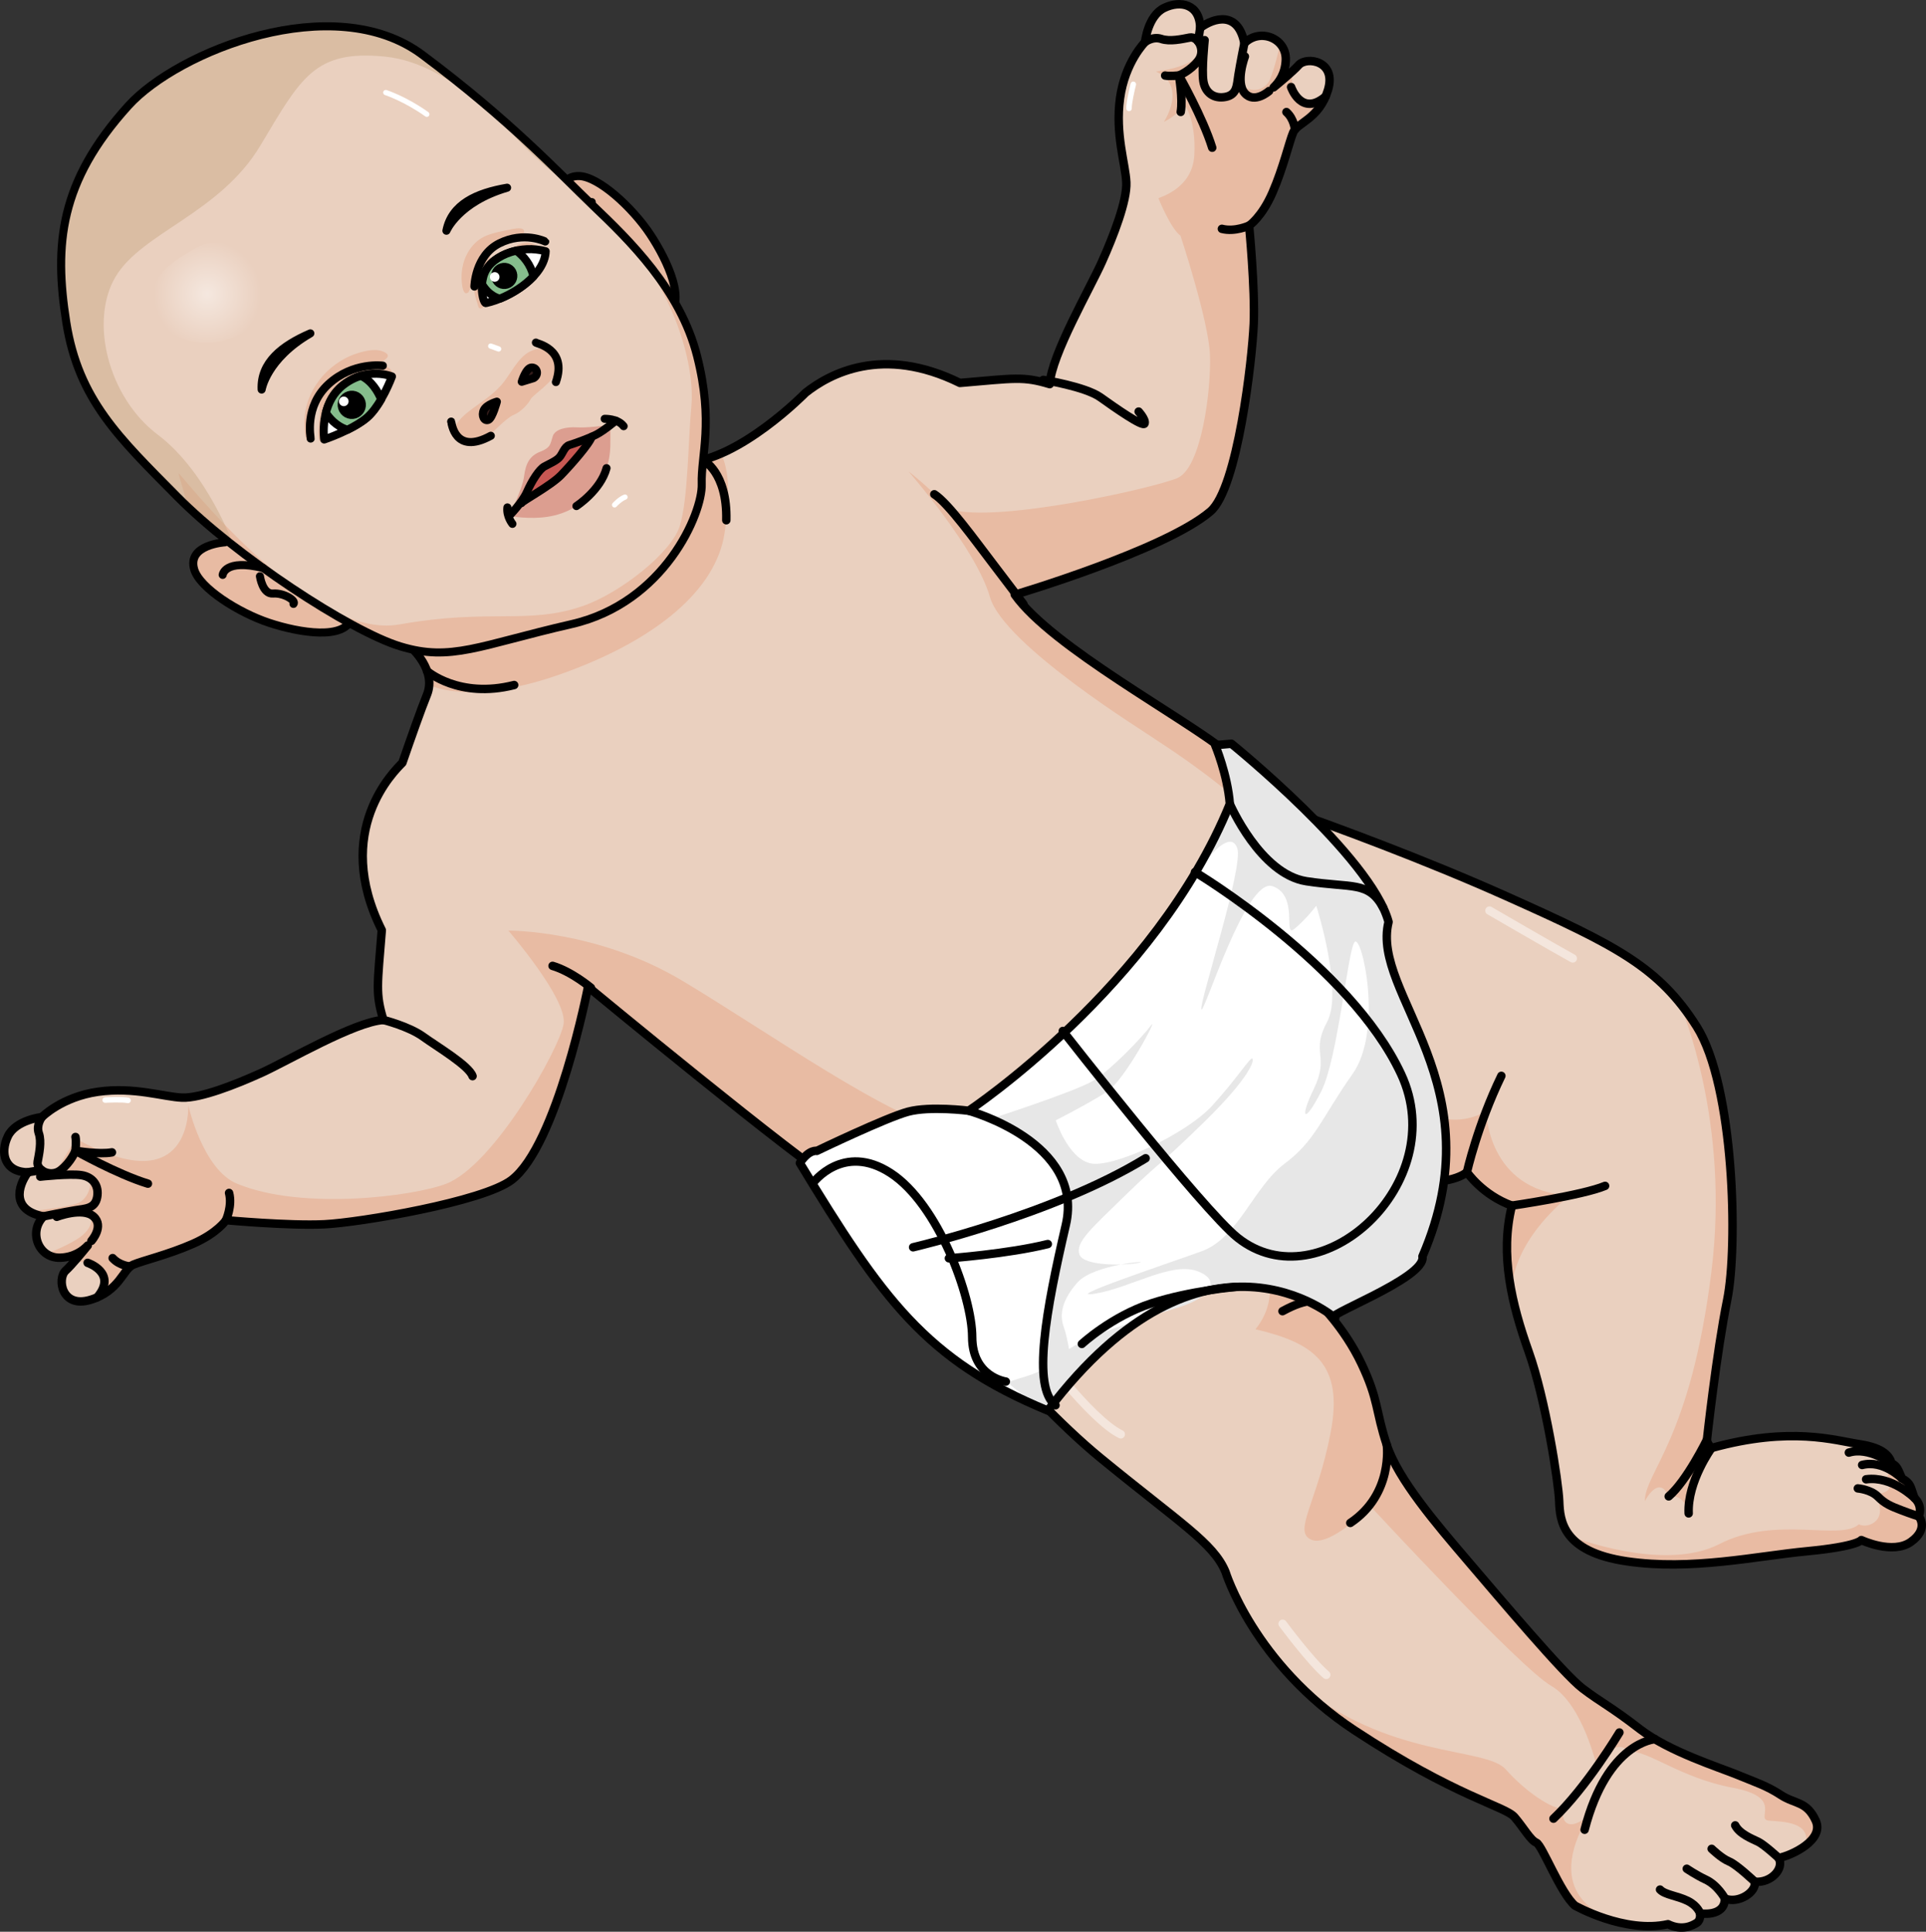<?xml version="1.0" encoding="utf-8"?>
<!-- Generator: Adobe Illustrator 22.0.0, SVG Export Plug-In . SVG Version: 6.00 Build 0)  -->
<svg version="1.1" id="Layer_1" xmlns="http://www.w3.org/2000/svg" xmlns:xlink="http://www.w3.org/1999/xlink" x="0px" y="0px"
	 width="228.018px" height="228.716px" viewBox="0 0 228.018 228.716" enable-background="new 0 0 228.018 228.716"
	 xml:space="preserve">
<rect x="0" y="0" width="228.018" height="228.716" fill="#333333" stroke="none"/>
<g>
	<g>
		<path fill="#EAD0BF" d="M227.161,179.533c0,0,0.559-1.157-0.508-2.179c-0.516-1.398-0.386-1.701-1.487-2.311
			c-0.398-0.917-0.565-1.548-1.222-1.762c-0.196-0.804-0.896-1.85-3.786-2.286c-2.889-0.436-8.13-2.154-17.523,0.447
			c-0.585-0.567-0.55-0.981-0.55-0.981s1.118-10.25,2.4-16.572c1.28-6.32,0.844-25.306-3.613-32.342
			c-4.459-7.03-9.429-9.563-22.442-15.391c-9.954-4.459-20.613-8.344-25.075-9.924c-2.312-1.66-4.401-4.143-7.816-6.939
			c-5.262-4.309-21.012-12.674-25.406-18.895l0.022,0.012c0,0,17.787-5.273,23.148-9.863c3.22-2.757,4.944-17.992,5.123-22.198
			c0.178-4.207-0.546-11.632-0.546-11.632s1.504-0.998,2.777-3.928c1.274-2.934,1.961-5.964,2.447-7.119
			c0.484-1.154,3.088-1.584,4.12-5.036c1.029-3.454-2.534-3.969-3.466-2.94c-0.669,0.738-2.169,1.991-2.972,2.647
			c0.568-0.54,1.389-1.597,1.437-3.269c0.072-2.56-3.065-3.794-4.902-1.954c-0.736-3.817-3.56-3.062-5.23-1.82
			c-0.048-2.818-2.333-3.299-4.27-2.357c-1.941,0.939-2.261,4.041-2.261,4.041s-2.372,2.366-2.96,6.651
			c-0.588,4.286,0.653,7.793,0.746,9.966c0.093,2.176-1.5,6.301-2.884,9.395c-1.38,3.098-5.997,11.057-6.184,14.487
			c-3.154-0.949-4.095-0.696-10.633-0.143c-9.194-4.532-15.477-1.053-18.278,1.166c0,0-7.822,7.996-14.157,8.257
			c0,0-27.3,14.199-32.564,21.881c0,0,3.093,2.695,1.9,5.626c-0.704,1.734-1.826,4.918-2.905,8.039
			c-0.93,0.964-8.335,8.019-2.439,19.826c-0.52,6.544-0.766,7.485,0.195,10.632c-3.428,0.205-11.364,4.864-14.452,6.262
			c-3.088,1.398-7.206,3.012-9.379,2.931c-2.173-0.081-5.688-1.304-9.97-0.695c-4.282,0.61-6.635,2.995-6.635,2.995
			s-3.102,0.336-4.031,2.283c-0.929,1.944-0.439,4.226,2.378,4.259c-1.231,1.676-1.972,4.505,1.848,5.219
			c-1.832,1.849-0.581,4.98,1.98,4.892c1.664-0.056,2.716-0.876,3.255-1.447c-0.654,0.808-1.892,2.307-2.623,2.98
			c-1.024,0.938-0.492,4.5,2.955,3.449c3.448-1.049,3.864-3.657,5.015-4.143c1.152-0.494,4.179-1.197,7.105-2.485
			c2.927-1.287,3.914-2.799,3.914-2.799s7.431,0.685,11.636,0.486c4.206-0.201,18.796-2.672,22.171-5.239
			c5.412-4.117,9.054-22.875,9.054-22.875s25.181,20.801,29.619,23.311c4.438,2.51,10.084,9.847,10.084,9.847
			s11.483,14.847,20.948,22.606c9.463,7.756,13.39,10.079,14.816,13.498c0,0,3.332,10.898,15.285,18.769
			c11.952,7.872,17.829,8.979,18.936,10.276c1.106,1.295,1.878,2.726,2.581,3.022c0.703,0.3,2.835,5.95,4.573,7.456
			c0,0,5.889,3.34,11.017,2.199c1.653,0.818,2.894,0.174,3.405-0.157c0.515-0.332,0.388-1.119,0.388-1.119s2.926,0.474,2.941-1.764
			c1.585,0.651,3.781-0.767,3.533-1.99c1.941,0.191,3.537-1.58,2.83-2.809c1.509-0.284,5.461-2.12,4.384-4.436
			c-1.075-2.319-2.424-1.91-4.111-3.014c-1.688-1.105-2.973-1.494-5.109-2.377c-2.134-0.884-8.141-2.761-11.593-5.435
			c-3.453-2.677-4.587-3.135-6.801-4.825c-2.218-1.687-9.715-10.578-13.54-15.056c-3.824-4.477-8.27-9.684-9.619-13.759
			c-1.35-4.075-0.941-5.293-3.002-9.633c-2.059-4.341-5.166-7.302-5.166-7.302s0.244-3.111-1.338-7.57
			c-1.58-4.457-3.261-5.733-3.261-5.733l3.392-3.861c0,0,5.649,1.85,11.323,2.715c5.675,0.865,7.538-0.917,7.538-0.917
			s1.827,2.702,5.329,3.968c-1.449,5.787-0.029,11.64,1.978,17.28c2.011,5.64,3.534,15.473,3.619,17.723
			c0.082,2.252,0.363,5.981,8.003,7.106c7.637,1.122,15.344-0.624,21.343-1.193c5.996-0.572,6.422-1.321,6.422-1.321
			s3.725,1.756,5.883,0.202C228.405,180.991,227.161,179.533,227.161,179.533z"/>
		<path fill="#E8BBA3" d="M112.341,133.767c-6.508-0.991-21.437-11.594-31.545-17.639c-10.108-6.045-20.612-5.946-20.612-5.946
			s7.036,8.126,6.54,11.067s-8.225,16.68-13.873,18.896c-3.716,1.458-16.983,3.234-24.796,0c-4.064-1.682-5.765-9.279-5.765-9.279
			s0.584,11.586-13.133,4.041c-1.327,1.182-1.792,3.54-3.442,3.923c1.48-0.289,4.396-0.121,4.805,0.605
			c0.408,0.723,0.008,2.354-1.177,2.963c-0.838,0.427-4.032,0.831-5.85,1.031c0.421,0.251,0.965,0.456,1.664,0.586
			c-0.036,0.037-0.066,0.08-0.1,0.116c1.945-0.462,4.461-1.003,4.985-0.825c0.879,0.301,1.211,1.586-0.146,2.832
			c-1.001,0.922-3.275,1.872-4.399,2.304c0.448,0.311,1.003,0.489,1.64,0.465c1.649-0.052,2.703-0.864,3.245-1.432
			c-0.425,0.524-1.087,1.329-1.7,2.013c0.957-0.162,2.068-0.078,2.958,0.768c0.978,0.932,0.871,2.085,0.518,3.02
			c2.157-1.22,2.616-3.119,3.581-3.529c1.152-0.494,4.179-1.197,7.105-2.486c2.927-1.287,3.914-2.798,3.914-2.798
			s2.245,0.208,4.963,0.36c0.122,0.007,0.244,0.013,0.368,0.02c0.029,0.001,0.058,0.003,0.087,0.005l0,0
			c2.115,0.112,4.449,0.186,6.219,0.102c4.206-0.201,18.796-2.672,22.171-5.239c5.412-4.117,9.054-22.875,9.054-22.875
			s25.181,20.801,29.619,23.312c3.265,1.847,7.177,6.299,9.02,8.526l18.178-7.095C126.434,141.576,118.849,134.758,112.341,133.767z
			"/>
		<path fill="#E8BBA3" d="M145.538,89.291c-5.262-4.309-21.012-12.675-25.406-18.896l0.022,0.012c0,0,17.787-5.273,23.148-9.863
			c3.22-2.757,4.944-17.992,5.123-22.198c0.165-3.892-0.441-10.523-0.534-11.498c-0.008-0.08-0.013-0.134-0.013-0.134
			s1.504-0.998,2.777-3.928c1.274-2.934,1.961-5.965,2.447-7.119c0.47-1.117,2.916-1.565,4.008-4.721
			c-1.006,1.078-2.268,1.24-3.462,0.679c-0.688-0.323-0.747-1.79-0.63-3.202c-0.723,0.665-1.637,1.428-2.213,1.898
			c0.565-0.544,1.369-1.604,1.416-3.251c0.022-0.761-0.245-1.4-0.67-1.879c-0.16,0.754-0.612,2.755-1.197,4.184
			c-0.733,1.797-3.26,1.642-3.782-0.202c-0.48,2.729-1.867,2.345-3.361,1.877c-1.499-0.469-0.731-4.71-1.08-5.606
			c0.081,1.864-2.651,2.655-5.279,3.027c3.769,1.701,0.945,5.955,0.945,5.955s1.795-0.85,2.059-1.824
			c0.379-0.896,1.781,1.795,1.539,5.791c-0.244,3.994-4.107,4.941-4.247,5.085c0,0,1.463,3.629,2.609,4.427h0
			c0,0,3.339,10.08,3.489,14.121c0.15,4.042-0.973,13.397-3.892,14.594s-21.309,5.346-26.858,3.683
			c-2.78-2.86-4.95-4.499-4.95-4.499s8.008,9.123,9.655,14.886c1.647,5.763,18.785,16.24,19.234,16.615s10.628,6.491,16.615,14.023
			c2.053,2.583,3.032,0.232,3.433-3.972c-1.232-0.449-2.291-0.828-3.13-1.125C151.043,94.571,148.953,92.087,145.538,89.291z"/>
		<path fill="#E9BBA3" d="M198.828,118.708c0.354,0.949,5.981,14.159,3.79,31.805c-2.486,20.037-7.879,23.751-7.889,27.231
			c0,0,1.64-3.276,2.828-0.575c1.962-0.334,2.362,2.016,2.362,2.016s-0.411-3.46,3.171-7.861c-0.153,0.039-0.299,0.072-0.454,0.116
			c-0.585-0.567-0.55-0.982-0.55-0.982s1.118-10.25,2.4-16.571c1.28-6.32,0.844-25.306-3.613-32.343
			C200.213,120.508,199.538,119.577,198.828,118.708z"/>
		<path fill="#E9BBA3" d="M222.772,173.572c1.438,0.64,0.571,0.697,0.656,1.837c0.736,0.883-0.09,1.406-1.457,1.503
			c1.8,3.129-0.886,4.149-1.898,3.56c-2.195,2.017-9.859-1.089-16.512,2.341c-6.592,3.399-17.476-0.865-17.674-0.945
			c1.066,1.293,3.028,2.443,6.71,2.985c7.637,1.122,15.344-0.624,21.343-1.193c5.996-0.572,6.422-1.321,6.422-1.321
			s3.725,1.756,5.883,0.202c2.159-1.552,0.915-3.009,0.915-3.009s0.559-1.157-0.508-2.18c-0.516-1.398-0.386-1.701-1.487-2.311
			c-0.398-0.918-0.565-1.548-1.222-1.762c-0.058-0.23-0.164-0.478-0.342-0.727C223.416,172.99,223.151,173.379,222.772,173.572z"/>
		<path fill="#E9BBA3" d="M188.105,214.911c-2.312,2.013-3.341,0.9-3.037-0.749c-1.327,0.03-4.393-1.954-6.809-4.672
			c-2.415-2.716-13.976-1.162-24.801-10.337c1.897,1.954,4.174,3.913,6.91,5.712c11.952,7.873,17.829,8.979,18.936,10.276
			c1.106,1.295,1.878,2.726,2.581,3.022c0.703,0.3,2.835,5.95,4.573,7.456c0,0,2.084,1.176,4.851,1.894
			C189.702,226.772,182.527,224.392,188.105,214.911z"/>
		<path fill="#E9BBA3" d="M205.736,210.153c-2.134-0.884-8.141-2.761-11.593-5.435c-3.453-2.677-4.587-3.135-6.801-4.825
			c-2.218-1.687-9.715-10.577-13.54-15.056c-3.824-4.477-8.27-9.684-9.619-13.758c-1.35-4.075-0.941-5.293-3.002-9.633
			c-2.059-4.341-5.166-7.302-5.166-7.302s0.244-3.111-1.338-7.57c-1.58-4.457-3.261-5.733-3.261-5.733l3.392-3.861
			c0,0,0.496,0.161,1.324,0.409l-5.896-10.283l-13.337,9.429c0,0,19.149,11.545,11.735,20.851
			c6.817,1.605,10.493,4.009,8.894,12.262c-1.595,8.254-4.487,11.669-2.307,12.643c2.184,0.974,7.044-3.934,7.044-3.934
			s17.699,19.149,21.395,21.258c3.695,2.115,5.389,9.563,5.389,9.563s2.098-3.674,3.733-1.821c2.373-0.13,6.148,3.16,12.36,4.312
			c6.207,1.155,2.556,3.761,4.295,3.895c1.647,0.131,5.054,0.134,4.313,2.947c1.031-0.781,1.741-1.814,1.204-2.966
			c-1.075-2.319-2.424-1.91-4.111-3.014C209.156,211.425,207.872,211.035,205.736,210.153z"/>
		<path fill="#E9BBA3" d="M175.945,131.547c0,0-3.981,2.743-8.554-0.768c-4.573-3.511-12.164-23.491-12.164-23.491l-6.034,4.42
			l-0.257,24.044l3.678,3.727l2.194-2.499c0,0,5.649,1.85,11.323,2.715c5.675,0.865,7.538-0.917,7.538-0.917
			s1.827,2.702,5.329,3.969c-0.858,3.418-0.698,6.859-0.02,10.264c-0.036-0.693-0.04-5.706,6.81-11.456
			C176.045,140.964,175.945,131.547,175.945,131.547z"/>
		<path fill="#E8BBA3" d="M81.208,54.757c0,0-27.3,14.199-32.564,21.881c0,0,2.3,2.01,2.161,4.444
			c1.699,0.84,6.803,1.925,16.031-1.427c11.01-3.993,17.964-9.905,18.946-16.547c0.532-3.593,0.721-6.824-0.363-9.321
			C84.103,54.325,82.682,54.698,81.208,54.757z"/>
		<path fill="none" stroke="#000000" stroke-linecap="round" stroke-linejoin="round" stroke-miterlimit="10" d="M227.161,179.533
			c0,0,0.559-1.157-0.508-2.179c-0.516-1.398-0.386-1.701-1.487-2.311c-0.398-0.917-0.565-1.548-1.222-1.762
			c-0.196-0.804-0.896-1.85-3.786-2.286c-2.889-0.436-8.13-2.154-17.523,0.447c-0.585-0.567-0.55-0.981-0.55-0.981
			s1.118-10.25,2.4-16.572c1.28-6.32,0.844-25.306-3.613-32.342c-4.459-7.03-9.429-9.563-22.442-15.391
			c-9.954-4.459-20.613-8.344-25.075-9.924c-2.312-1.66-4.401-4.143-7.816-6.939c-5.262-4.309-21.012-12.674-25.406-18.895
			l0.022,0.012c0,0,17.787-5.273,23.148-9.863c3.22-2.757,4.944-17.992,5.123-22.198c0.178-4.207-0.546-11.632-0.546-11.632
			s1.504-0.998,2.777-3.928c1.274-2.934,1.961-5.964,2.447-7.119c0.484-1.154,3.088-1.584,4.12-5.036
			c1.029-3.454-2.534-3.969-3.466-2.94c-0.669,0.738-2.169,1.991-2.972,2.647c0.568-0.54,1.389-1.597,1.437-3.269
			c0.072-2.56-3.065-3.794-4.902-1.954c-0.736-3.817-3.56-3.062-5.23-1.82c-0.048-2.818-2.333-3.299-4.27-2.357
			c-1.941,0.939-2.261,4.041-2.261,4.041s-2.372,2.366-2.96,6.651c-0.588,4.286,0.653,7.793,0.746,9.966
			c0.093,2.176-1.5,6.301-2.884,9.395c-1.38,3.098-5.997,11.057-6.184,14.487c-3.154-0.949-4.095-0.696-10.633-0.143
			c-9.194-4.532-15.477-1.053-18.278,1.166c0,0-7.822,7.996-14.157,8.257c0,0-27.3,14.199-32.564,21.881c0,0,3.093,2.695,1.9,5.626
			c-0.704,1.734-1.826,4.918-2.905,8.039c-0.93,0.964-8.335,8.019-2.439,19.826c-0.52,6.544-0.766,7.485,0.195,10.632
			c-3.428,0.205-11.364,4.864-14.452,6.262c-3.088,1.398-7.206,3.012-9.379,2.931c-2.173-0.081-5.688-1.304-9.97-0.695
			c-4.282,0.61-6.635,2.995-6.635,2.995s-3.102,0.336-4.031,2.283c-0.929,1.944-0.439,4.226,2.378,4.259
			c-1.231,1.676-1.972,4.505,1.848,5.219c-1.832,1.849-0.581,4.98,1.98,4.892c1.664-0.056,2.716-0.876,3.255-1.447
			c-0.654,0.808-1.892,2.307-2.623,2.98c-1.024,0.938-0.492,4.5,2.955,3.449c3.448-1.049,3.864-3.657,5.015-4.143
			c1.152-0.494,4.179-1.197,7.105-2.485c2.927-1.287,3.914-2.799,3.914-2.799s7.431,0.685,11.636,0.486
			c4.206-0.201,18.796-2.672,22.171-5.239c5.412-4.117,9.054-22.875,9.054-22.875s25.181,20.801,29.619,23.311
			c4.438,2.51,10.084,9.847,10.084,9.847s11.483,14.847,20.948,22.606c9.463,7.756,13.39,10.079,14.816,13.498
			c0,0,3.332,10.898,15.285,18.769c11.952,7.872,17.829,8.979,18.936,10.276c1.106,1.295,1.878,2.726,2.581,3.022
			c0.703,0.3,2.835,5.95,4.573,7.456c0,0,5.889,3.34,11.017,2.199c1.653,0.818,2.894,0.174,3.405-0.157
			c0.515-0.332,0.388-1.119,0.388-1.119s2.926,0.474,2.941-1.764c1.585,0.651,3.781-0.767,3.533-1.99
			c1.941,0.191,3.537-1.58,2.83-2.809c1.509-0.284,5.461-2.12,4.384-4.436c-1.075-2.319-2.424-1.91-4.111-3.014
			c-1.688-1.105-2.973-1.494-5.109-2.377c-2.134-0.884-8.141-2.761-11.593-5.435c-3.453-2.677-4.587-3.135-6.801-4.825
			c-2.218-1.687-9.715-10.578-13.54-15.056c-3.824-4.477-8.27-9.684-9.619-13.759c-1.35-4.075-0.941-5.293-3.002-9.633
			c-2.059-4.341-5.166-7.302-5.166-7.302s0.244-3.111-1.338-7.57c-1.58-4.457-3.261-5.733-3.261-5.733l3.392-3.861
			c0,0,5.649,1.85,11.323,2.715c5.675,0.865,7.538-0.917,7.538-0.917s1.827,2.702,5.329,3.968c-1.449,5.787-0.029,11.64,1.978,17.28
			c2.011,5.64,3.534,15.473,3.619,17.723c0.082,2.252,0.363,5.981,8.003,7.106c7.637,1.122,15.344-0.624,21.343-1.193
			c5.996-0.572,6.422-1.321,6.422-1.321s3.725,1.756,5.883,0.202C228.405,180.991,227.161,179.533,227.161,179.533z"/>
		<g>
			<g>
				<path fill="none" stroke="#000000" stroke-linecap="round" stroke-linejoin="round" stroke-miterlimit="10" d="M135.558,4.98
					c0,0,0.917-0.712,1.928-0.371c1.011,0.341,2.414,0.024,3.372-0.162c0.956-0.184,1.943,1.514,0.998,2.734
					c-0.945,1.222-2.282,1.756-2.282,1.756s0.486,2.797,0.211,4.315"/>
				
					<line fill="none" stroke="#000000" stroke-linecap="round" stroke-linejoin="round" stroke-miterlimit="10" x1="142.09" y1="3.296" x2="141.836" y2="4.903"/>
				<path fill="none" stroke="#000000" stroke-linecap="round" stroke-linejoin="round" stroke-miterlimit="10" d="M142.615,4.752
					c0,0-0.367,3.49-0.149,4.864c0.219,1.374,1.26,2.12,2.625,1.857c1.37-0.265,1.339-1.392,1.529-2.61
					c0.19-1.217,0.699-3.747,0.699-3.747"/>
				<path fill="none" stroke="#000000" stroke-linecap="round" stroke-linejoin="round" stroke-miterlimit="10" d="M147.381,6.686
					c0,0-1.159,3.056-0.011,4.348c1.145,1.289,2.88-0.26,2.88-0.26"/>
				<path fill="none" stroke="#000000" stroke-linecap="round" stroke-linejoin="round" stroke-miterlimit="10" d="M152.851,10.306
					c0,0,1.202,3.574,4.087,1.117"/>
				<path fill="none" stroke="#000000" stroke-linecap="round" stroke-linejoin="round" stroke-miterlimit="10" d="M143.513,17.49
					c-1.12-3.609-3.939-8.552-3.939-8.552s-1.177,0.111-1.632,0.007"/>
				<path fill="none" stroke="#000000" stroke-linecap="round" stroke-linejoin="round" stroke-miterlimit="10" d="M153.307,15.341
					c0,0-0.092-1.255-1.006-2.072"/>
				<path fill="none" stroke="#000000" stroke-linecap="round" stroke-linejoin="round" stroke-miterlimit="10" d="M147.879,26.714
					c0,0-1.687,0.781-3.22,0.381"/>
				<path fill="none" stroke="#000000" stroke-linecap="round" stroke-linejoin="round" stroke-miterlimit="10" d="M4.96,132.254
					c0,0-0.709,0.922-0.363,1.93c0.345,1.008,0.034,2.414-0.144,3.374c-0.181,0.955,1.523,1.935,2.741,0.983
					c1.216-0.952,1.744-2.292,1.744-2.292s2.8,0.474,4.315,0.191"/>
				
					<line fill="none" stroke="#000000" stroke-linecap="round" stroke-linejoin="round" stroke-miterlimit="10" x1="3.307" y1="138.796" x2="4.915" y2="138.533"/>
				<path fill="none" stroke="#000000" stroke-linecap="round" stroke-linejoin="round" stroke-miterlimit="10" d="M4.767,139.314
					c0,0,3.487-0.386,4.864-0.174c1.375,0.21,2.124,1.249,1.87,2.615c-0.258,1.367-1.387,1.344-2.603,1.543
					c-1.218,0.199-3.743,0.717-3.743,0.717"/>
				<path fill="none" stroke="#000000" stroke-linecap="round" stroke-linejoin="round" stroke-miterlimit="10" d="M6.723,144.069
					c0,0,3.051-1.177,4.35-0.036c1.295,1.141-0.246,2.88-0.246,2.88"/>
				<path fill="none" stroke="#000000" stroke-linecap="round" stroke-linejoin="round" stroke-miterlimit="10" d="M10.376,149.519
					c0,0,3.58,1.184,1.134,4.081"/>
				<path fill="none" stroke="#000000" stroke-linecap="round" stroke-linejoin="round" stroke-miterlimit="10" d="M17.513,140.145
					c-3.616-1.103-8.575-3.896-8.575-3.896s0.106-1.176-0.002-1.631"/>
				<path fill="none" stroke="#000000" stroke-linecap="round" stroke-linejoin="round" stroke-miterlimit="10" d="M15.41,149.952
					c0,0-1.255-0.089-2.075-0.994"/>
				<path fill="none" stroke="#000000" stroke-linecap="round" stroke-linejoin="round" stroke-miterlimit="10" d="M26.756,144.462
					c0,0,0.773-1.691,0.363-3.219"/>
				<path fill="none" stroke="#000000" stroke-linecap="round" stroke-linejoin="round" stroke-miterlimit="10" d="M123.516,44.98
					c0,0,4.958,0.78,6.753,2.056c1.793,1.28,5.067,3.566,5.237,3.106c0.169-0.461-0.703-1.411-0.703-1.411"/>
				<path fill="none" stroke="#000000" stroke-linecap="round" stroke-linejoin="round" stroke-miterlimit="10" d="M121.164,71.525
					c0,0-1.777-2.389-3.731-4.933c-1.951-2.545-5.161-7.018-6.822-8.071"/>
				<path fill="none" stroke="#000000" stroke-linecap="round" stroke-linejoin="round" stroke-miterlimit="10" d="M45.396,120.762
					c0,0,3.001,0.755,4.677,1.962c1.677,1.207,5.44,3.436,5.874,4.691"/>
				<path fill="none" stroke="#000000" stroke-linecap="round" stroke-linejoin="round" stroke-miterlimit="10" d="M69.959,116.951
					c0,0-2.271-1.917-4.541-2.593"/>
				<path fill="#FFFFFF" d="M133.666,13.164c-0.173,0-0.317-0.136-0.325-0.31c-0.034-0.727,0.46-2.728,0.516-2.954
					c0.043-0.174,0.215-0.281,0.395-0.236c0.174,0.043,0.28,0.22,0.237,0.394c-0.148,0.588-0.523,2.231-0.498,2.765
					c0.009,0.18-0.13,0.332-0.31,0.34C133.676,13.164,133.671,13.164,133.666,13.164z"/>
				<path fill="#FFFFFF" d="M15.162,130.613c-0.021,0-0.042-0.001-0.063-0.005c-0.719-0.143-2.613-0.037-2.632-0.036
					c-0.208,0.003-0.333-0.127-0.343-0.307c-0.01-0.178,0.127-0.332,0.306-0.343c0.082-0.004,1.995-0.107,2.794,0.046
					c0.176,0.034,0.291,0.206,0.257,0.382C15.449,130.506,15.314,130.613,15.162,130.613z"/>
				<path fill="none" stroke="#000000" stroke-linecap="round" stroke-linejoin="round" stroke-miterlimit="10" d="M50.56,79.454
					c0,0,3.769,3.317,10.311,1.654"/>
				<path fill="none" stroke="#000000" stroke-linecap="round" stroke-linejoin="round" stroke-miterlimit="10" d="M83.239,54.48
					c0,0,2.886,1.418,2.748,7.116"/>
			</g>
		</g>
		<g>
			<g>
				<g>
					<g>
						<g>
							<g>
								<path fill="none" stroke="#000000" stroke-linecap="round" stroke-linejoin="round" stroke-miterlimit="10" d="
									M173.669,138.777c0,0,1.243-5.538,4.075-11.397"/>
								<path fill="none" stroke="#000000" stroke-linecap="round" stroke-linejoin="round" stroke-miterlimit="10" d="
									M178.998,142.746c0,0,8.363-1.215,11.027-2.339"/>
								<path fill="none" stroke="#000000" stroke-linecap="round" stroke-linejoin="round" stroke-miterlimit="10" d="
									M156.016,154.143c0,0-1.058-0.612-4.182,1.1"/>
								<path fill="none" stroke="#000000" stroke-linecap="round" stroke-linejoin="round" stroke-miterlimit="10" d="
									M164.184,171.078c0,0,0.794,5.822-4.321,9.237"/>
								<path fill="none" stroke="#000000" stroke-linecap="round" stroke-linejoin="round" stroke-miterlimit="10" d="
									M195.937,205.919c0,0-5.633,0.285-8.336,10.721"/>
								<path fill="none" stroke="#000000" stroke-linecap="round" stroke-linejoin="round" stroke-miterlimit="10" d="
									M191.723,205.124c0,0-3.894,6.507-7.807,10.203"/>
								<path fill="none" stroke="#000000" stroke-linecap="round" stroke-linejoin="round" stroke-miterlimit="10" d="
									M210.572,219.979c0,0-1.696-1.566-2.432-1.919c-0.735-0.358-2.195-0.919-2.711-1.935"/>
								<path fill="none" stroke="#000000" stroke-linecap="round" stroke-linejoin="round" stroke-miterlimit="10" d="
									M207.742,222.788c0,0-2.127-2.021-3.033-2.388c-0.906-0.369-2.068-1.5-2.068-1.5"/>
								<path fill="none" stroke="#000000" stroke-linecap="round" stroke-linejoin="round" stroke-miterlimit="10" d="
									M204.209,224.777c0,0-0.85-1.575-2.275-2.237c-1.115-0.52-2.238-1.283-2.238-1.283"/>
								<path fill="none" stroke="#000000" stroke-linecap="round" stroke-linejoin="round" stroke-miterlimit="10" d="
									M201.269,226.542c0,0-0.252-0.881-1.474-1.484c-1.221-0.601-2.696-0.716-3.265-1.333"/>
								<path fill="none" stroke="#000000" stroke-linecap="round" stroke-linejoin="round" stroke-miterlimit="10" d="
									M227.161,179.533c0,0-0.889-0.27-2.1-0.739c-1.209-0.465-1.889-0.741-2.739-1.593c-0.852-0.855-2.374-0.976-2.374-0.976"/>
								<path fill="none" stroke="#000000" stroke-linecap="round" stroke-linejoin="round" stroke-miterlimit="10" d="
									M223.944,173.281c0,0-2.687-2.025-5.061-1.293"/>
								<path fill="none" stroke="#000000" stroke-linecap="round" stroke-linejoin="round" stroke-miterlimit="10" d="
									M226.653,177.354c0,0-2.628-2.621-5.725-2.207"/>
								<path fill="none" stroke="#000000" stroke-linecap="round" stroke-linejoin="round" stroke-miterlimit="10" d="
									M225.166,175.043c0,0-2.227-2.244-4.709-1.591"/>
							</g>
							<path fill="none" stroke="#000000" stroke-linecap="round" stroke-linejoin="round" stroke-miterlimit="10" d="
								M130.779,136.478c0,0-3.724-0.824-8.231,0.145c-4.509,0.971-8.231,2.232-8.231,2.232"/>
						</g>
					</g>
					<path fill="none" stroke="#000000" stroke-linecap="round" stroke-linejoin="round" stroke-miterlimit="10" d="M202.085,170.46
						c0,0-2.381,4.876-4.528,6.71"/>
					<path fill="none" stroke="#000000" stroke-linecap="round" stroke-linejoin="round" stroke-miterlimit="10" d="
						M202.635,171.441c0,0-2.879,3.956-2.716,7.744"/>
				</g>
				<path fill="none" stroke="#F4E6DD" stroke-linecap="round" stroke-linejoin="round" stroke-miterlimit="10" d="M122.534,159.194
					c0,0,6.545,8.875,10.152,10.624"/>
				<path fill="none" stroke="#F4E6DD" stroke-linecap="round" stroke-linejoin="round" stroke-miterlimit="10" d="M151.85,192.257
					c0,0,3.281,4.434,5.162,6.045"/>
				<path fill="none" stroke="#F4E6DD" stroke-linecap="round" stroke-linejoin="round" stroke-miterlimit="10" d="M176.337,107.817
					c0,0,7.575,4.399,9.859,5.658"/>
			</g>
		</g>
	</g>
	<path fill="none" stroke="#000000" stroke-linecap="round" stroke-linejoin="round" stroke-miterlimit="10" d="M144.88,139.266
		c0,0,3.463,3.771,6.082,0.76"/>
	<path fill="#E9BBA3" stroke="#000000" stroke-linecap="round" stroke-linejoin="round" stroke-miterlimit="10" d="M147.099,136.422
		c0,0,7.11,5.175,9.348,3.604s-5.486-7.569-5.486-7.569"/>
	<path fill="none" stroke="#000000" stroke-linecap="round" stroke-linejoin="round" stroke-miterlimit="10" d="M155.247,135.459
		c0,0,2.021-3.923-1.943-6.003"/>
	<g>
		<path fill="#FFFFFF" d="M145.787,88.058c0,0,16.514,13.35,18.605,21.098c-2.139,8.607,13.228,19.538,4.01,39.606
			c0.539,2.603-12.668,7.351-10.333,7.298c0,0-15.498-13.481-34.02,10.954c-14.459-5.969-19.59-13.231-29.354-29.311
			c1.081-1.654,2.004-1.435,2.004-1.435s8.21-3.951,10.818-4.646c2.607-0.694,7.166-0.111,7.166-0.111s22.118-14.71,30.917-36.326
			c-0.276-3.496-1.737-6.955-1.737-6.955L145.787,88.058z"/>
		<path fill="#E7E7E7" d="M123.52,162.359c0,0,0.394-6.578,1.013-9.647c0.62-3.065,4.135-12.454-0.638-15.921
			c-4.775-3.473-6.581-4.326-6.581-4.326s10.061-3.246,12.135-4.522c2.078-1.276,5.775-5.126,6.806-6.526
			c1.035-1.4-3.013,6.442-5.258,7.883c-2.248,1.439-6.004,3.344-6.004,3.344s1.425,4.43,4.053,5.084
			c2.628,0.651,11.402-3.469,14.422-6.772c3.023-3.299,4.512-5.784,4.793-5.625c0.283,0.159-0.218,2.178-5.847,7.661
			c-5.628,5.481-4.88,4.341-9.104,8.455c-4.221,4.109-5.988,5.628-5.518,7.072c0.47,1.447,5.575,1.31,7.066,0.992
			c1.489-0.318-5.381,0.199-7.268,2.304c-1.887,2.107-2.168,3.851-1.661,5.27c0.508,1.425,0.853,4.025,0.853,4.025"/>
		<path fill="#E7E7E7" d="M143.863,88.231c0,0,1.461,3.459,1.737,6.955c-0.771,1.898-1.649,3.738-2.604,5.524l0.202,0.722
			c0,0,2.522-3.195,3.284-0.995c0.763,2.195-4.441,18.021-4.254,19.043c0.194,1.024,5.263-15.663,8.43-14.555
			c3.166,1.103,1.194,6.187,2.571,5.067c1.376-1.12,2.606-2.749,2.606-2.749s3.232,10.149,1.266,13.78
			c-1.966,3.629,0.362,3.952-1.578,7.941c-1.719,3.544-1.101,4.183,0.89,0.271c1.985-3.912,3.129-16.636,3.956-17.694
			c0.822-1.061,3.456,10.391-0.247,15.628c-3.7,5.239-4.371,7.867-8.038,10.607c-3.665,2.741-5.488,8.808-9.837,10.377
			c-4.347,1.571-16.77,5.702-12.605,5.016c4.167-0.684,9.007-3.787,12.064-2.68c3.062,1.109,1.241,3.029-1.244,3.981
			c-2.486,0.95-12.458,3.468-14.983,6.132c-2.153,2.272-4.69,2.384-6.176,3.092c1.901,1.64,3.546,2.827,4.747,3.322
			c18.522-24.435,34.02-10.954,34.02-10.954c-2.335,0.053,10.872-4.695,10.333-7.298c9.218-20.068-6.149-30.999-4.01-39.606
			c-2.092-7.748-18.605-21.098-18.605-21.098L143.863,88.231z"/>
		<path fill="none" stroke="#000000" stroke-linecap="round" stroke-linejoin="round" stroke-miterlimit="10" d="M145.787,88.058
			c0,0,16.514,13.35,18.605,21.098c-2.139,8.607,12.829,19.16,4.01,39.606c0.539,2.603-12.668,7.351-10.333,7.298
			c0,0-15.498-13.481-34.02,10.954c-14.459-5.969-19.59-13.231-29.354-29.311c1.081-1.654,2.004-1.435,2.004-1.435
			s8.21-3.951,10.818-4.646c2.607-0.694,7.166-0.111,7.166-0.111s22.118-14.71,30.917-36.326c-0.276-3.496-1.737-6.955-1.737-6.955
			L145.787,88.058z"/>
		<path fill="none" stroke="#000000" stroke-linecap="round" stroke-linejoin="round" stroke-miterlimit="10" d="M114.682,131.513
			c0,0,13.777,3.744,11.496,13.536c-2.339,10.055-4.024,19.222-1.215,21.335"/>
		<path fill="none" stroke="#000000" stroke-linecap="round" stroke-linejoin="round" stroke-miterlimit="10" d="M146.396,152.365
			c0,0-5.442,0.43-10.114,1.963c-4.674,1.536-8.202,4.794-8.202,4.794"/>
		<path fill="none" stroke="#000000" stroke-linecap="round" stroke-linejoin="round" stroke-miterlimit="10" d="M108.104,147.676
			c0,0,16.685-3.881,27.529-10.538"/>
		<path fill="none" stroke="#000000" stroke-linecap="round" stroke-linejoin="round" stroke-miterlimit="10" d="M112.341,148.98
			c0,0,6.989-0.513,11.708-1.684"/>
		<path fill="none" stroke="#000000" stroke-linecap="round" stroke-linejoin="round" stroke-miterlimit="10" d="M96.237,140.075
			c0,0,3.576-4.849,9.216-1.176c5.638,3.672,9.636,14.66,9.644,19.401c0.009,4.739,3.982,5.278,3.982,5.278"/>
		<path fill="none" stroke="#000000" stroke-linecap="round" stroke-linejoin="round" stroke-miterlimit="10" d="M125.825,122.067
			c0,0,16.572,21.199,20.702,24.482c9.796,7.786,25.362-6.47,19.351-19.373c-6.009-12.902-24.407-23.924-24.407-23.924"/>
		<path fill="none" stroke="#000000" stroke-linecap="round" stroke-linejoin="round" stroke-miterlimit="10" d="M145.6,95.186
			c0,0,3.592,8.307,9.06,9.151c5.466,0.841,7.354-0.052,9.098,3.132"/>
	</g>
	<g>
		<g>
			<path fill="#E8BBA3" d="M66.407,25.194c0,0-0.926-4.414,2.147-4.35c2.306,0.047,6.308,3.713,8.416,6.892
				c2.109,3.176,4.363,8.122,2.007,9.629"/>
			
				<path fill="none" stroke="#000000" stroke-width="0.955" stroke-linecap="round" stroke-linejoin="round" stroke-miterlimit="10" d="
				M66.407,25.194c0,0-0.926-4.414,2.147-4.35c2.306,0.047,6.308,3.713,8.416,6.892c2.109,3.176,4.363,8.122,2.007,9.629"/>
			
				<path fill="none" stroke="#000000" stroke-width="0.955" stroke-linecap="round" stroke-linejoin="round" stroke-miterlimit="10" d="
				M71.37,28.139c0,0,2.153-0.278,2.384,0.964c0.228,1.243,1.535,2.447,1.818,2.009"/>
			
				<path fill="none" stroke="#000000" stroke-width="0.955" stroke-linecap="round" stroke-linejoin="round" stroke-miterlimit="10" d="
				M70.059,23.926c0,0-1.815,0.722,0.479,4.838"/>
		</g>
		<path fill="#E8BBA3" d="M26.63,64.21c0,0-4.503,0.265-3.636,3.213c0.651,2.214,5.241,5.114,8.858,6.314
			c3.621,1.198,8.986,2.077,9.82-0.593"/>
		
			<path fill="none" stroke="#000000" stroke-width="0.955" stroke-linecap="round" stroke-linejoin="round" stroke-miterlimit="10" d="
			M26.63,64.21c0,0-4.503,0.265-3.636,3.213c0.651,2.214,5.241,5.114,8.858,6.314c3.621,1.198,8.986,2.077,9.82-0.593"/>
		<path fill="#EAD0BF" d="M15.21,12.507c5.848-6.452,24.308-13.843,34.781-6.03c10.471,7.815,16.129,13.953,20.283,17.931
			c4.157,3.975,10.264,9.872,12.259,17.761c1.993,7.89,0.439,11.723,0.545,15.152c0.106,3.43-4.41,14.051-15.393,16.57
			c-10.981,2.522-14.267,4.471-20.284,2.641c-6.019-1.832-19.571-10.801-26.415-17.731C14.142,51.873,9.301,47.372,7.848,38.164
			C6.393,28.953,7.054,21.51,15.21,12.507z"/>
		<g opacity="0.5">
			
				<radialGradient id="SVGID_1_" cx="276.447" cy="9.094" r="6.312" gradientTransform="matrix(0.994 -0.106 0.106 0.994 -251.2 55.058)" gradientUnits="userSpaceOnUse">
				<stop  offset="0" style="stop-color:#FFFFFF"/>
				<stop  offset="1" style="stop-color:#FFFFFF;stop-opacity:0"/>
			</radialGradient>
			<path fill="url(#SVGID_1_)" d="M30.085,31.31c-1.582-2.297-4.399-3.354-6.828-1.972c-2.154,1.226-4.864,2.724-5.216,5.446
				c-0.555,4.291,4.168,6.347,7.798,5.679c2.119-0.387,4.546-1.652,5.342-3.78C31.837,34.92,31.106,32.79,30.085,31.31z"/>
		</g>
		<path fill="#E8BBA3" d="M57.625,35.539c-0.074,0.283-0.347,0.969-0.721,0.987c-0.276,0.014-0.31-0.361-0.372-0.565
			c-0.097-0.317-0.211-0.637-0.288-0.965c-0.053-0.229-0.092-0.472-0.094-0.708c-0.004-0.165,0.079-0.441,0.016-0.592
			c-0.247-0.606-0.541,0.786-0.749,0.938c-0.588,0.427-0.703-0.829-0.738-1.124c-0.087-0.754-0.034-1.522,0.159-2.257
			c0.38-1.456,1.336-2.776,2.757-3.356c0.847-0.343,1.761-0.515,2.655-0.691c0.34-0.068,1.532-0.379,1.76,0.042
			c0.121,0.221-0.05,0.44-0.22,0.548c-0.357,0.227-0.998,0.273-1.403,0.397c-0.792,0.244-1.232,0.452-1.844,1.018
			c-0.31,0.29-0.64,0.7-0.534,1.159c0.219,0.941,1.724-0.386,2.053-0.617c0.788-0.555,1.768-1.209,2.779-0.956
			c0.359,0.088,1.119,0.474,1.252,0.845c0.111,0.309-0.093,0.734-0.178,1.019c-0.277,0.913-0.956,1.389-1.766,1.956"/>
		<path fill="#E8BBA3" d="M46.368,44.372c0.216-0.335-0.186-0.736-0.452-0.887c-0.183-0.103-0.394-0.223-0.589-0.291
			c-0.195-0.065-0.44-0.017-0.574-0.206c0.407-0.116,1.668-0.703,0.938-1.19c-0.966-0.645-2.403-0.281-3.406,0.039
			c-3.61,1.15-6.365,4.628-6.253,8.452c0.011,0.377,0.03,0.801,0.095,1.171c0.045,0.266,0.185,0.905,0.459,0.597
			c0.176-0.199,0.173-0.753,0.185-0.992c0.024-0.465,0.056-0.921,0.105-1.384c0.078-0.72,0.182-1.913,0.787-2.403
			c0.143,0.471,0.206,0.853,0.205,1.353c-0.004,0.519-0.067,1.023-0.11,1.539c-0.053,0.623-0.194,1.332,0.034,1.931
			c0.1,0.262,0.094,0.251,0.28,0.061c0.204-0.208,0.401-0.532,0.537-0.792c0.278-0.531,0.57-0.981,0.916-1.469
			c0.458-0.644,0.712-1.396,1.166-2.031c0.408-0.564,0.87-1.002,1.418-1.439c0.499-0.394,1.015-0.736,1.354-1.288"/>
		<path fill="#DC9E90" d="M60.275,61.08c0,0,1.577-3.166,1.768-4.676c0.193-1.51,0.659-2.437,1.915-2.921
			c1.256-0.483,1.198-0.933,1.474-1.814c0.275-0.882,1.649-1.134,2.839-1.069c1.19,0.068,2.835-0.15,4.032-0.309
			c-0.201,1.816,0.513,4.346-1.653,7.316c-2.035,2.791-4.631,3.523-6.645,3.673C61.989,61.428,60.275,61.08,60.275,61.08z"/>
		<path fill="#C75853" d="M61.739,59.566c-0.045-0.165,3.447-2.047,4.664-3.291c1.215-1.249,3.451-3.809,3.65-4.569
			c0,0-1.753,0.695-2.203,0.844c-0.45,0.145-0.847,0.149-1.205,0.943c-0.356,0.792-0.711,0.969-1.453,1.355
			c-0.745,0.387-1.119,0.416-1.742,1.452C62.828,57.334,61.739,59.566,61.739,59.566z"/>
		<path fill="#E8BBA3" d="M54.318,51.823c-0.597-0.434-0.837-1.326,0.62-2.637c1.457-1.314,3.669-2.385,4.989-4.341
			c1.321-1.957,2.07-3.237,3.746-3.534c1.677-0.295,2.621,0.961,2.246,2.472c-0.374,1.507-2.794,2.907-3.086,3.473
			c-0.292,0.562-1.13,1.5-2.02,1.865c-0.889,0.367-2.588,2.207-3.188,2.721C57.024,52.356,55.548,52.719,54.318,51.823z"/>
		<path fill="#E8BBA3" d="M22.28,60.062c7.14,6.717,19.461,14.749,25.121,16.471c6.017,1.83,9.303-0.119,20.284-2.641
			c10.983-2.519,15.499-13.14,15.393-16.57c-0.106-3.43,1.449-7.263-0.545-15.152c-1.432-5.663-4.98-10.292-8.406-13.926
			c6.698,7.804,8.076,16.273,7.732,19.761c-0.385,3.902-0.378,11.003-1.369,14.241c-0.992,3.233-7.155,8.011-11.472,9.501
			c-6.548,2.261-10.867,0.256-21.732,2.187c-10.863,1.931-25.909-17.987-26.16-17.896L22.28,60.062z"/>
		<path opacity="0.5" fill="#CAAA89" d="M49.991,6.478c-10.473-7.813-28.933-0.423-34.781,6.03
			C7.054,21.51,6.393,28.953,7.848,38.164c1.454,9.208,6.295,13.709,13.139,20.638c1.843,1.866,4.175,3.882,6.714,5.865
			c-0.012-0.021-3.149-8.781-9.023-13.199c-5.88-4.426-8.12-13.48-4.985-18.721c3.133-5.242,12.329-7.476,17.14-15.525
			c4.813-8.05,6.412-11.341,14.726-10.523c8.317,0.82,15.378,9.667,17.357,11.482c1.874,1.722,2.916,2.691,4.075,3.009
			C63.138,17.402,57.961,12.426,49.991,6.478z"/>
		
			<path fill="none" stroke="#000000" stroke-width="0.955" stroke-linecap="round" stroke-linejoin="round" stroke-miterlimit="10" d="
			M15.21,12.507c5.848-6.452,24.308-13.843,34.781-6.03c10.471,7.815,16.129,13.953,20.283,17.931
			c4.157,3.975,10.264,9.872,12.259,17.761c1.993,7.89,0.439,11.723,0.545,15.152c0.106,3.43-4.41,14.051-15.393,16.57
			c-10.981,2.522-14.267,4.471-20.284,2.641c-6.019-1.832-19.571-10.801-26.415-17.731C14.142,51.873,9.301,47.372,7.848,38.164
			C6.393,28.953,7.054,21.51,15.21,12.507z"/>
		
			<path fill="none" stroke="#000000" stroke-width="0.955" stroke-linecap="round" stroke-linejoin="round" stroke-miterlimit="10" d="
			M60.666,62.025c0,0-0.725-0.88-0.596-1.948"/>
		
			<path fill="none" stroke="#000000" stroke-width="0.955" stroke-linecap="round" stroke-linejoin="round" stroke-miterlimit="10" d="
			M71.588,49.588c0,0,1.545-0.054,2.245,0.873"/>
		
			<path fill="none" stroke="#000000" stroke-width="0.955" stroke-linecap="round" stroke-linejoin="round" stroke-miterlimit="10" d="
			M60.275,61.08c0,0,1.536-1.534,2.119-2.856c0.585-1.322,1.437-2.647,2.054-2.99c0.618-0.341,1.362-0.644,1.765-1.071
			c0.402-0.428,0.596-1.287,1.188-1.469c0.592-0.183,2.276-0.772,3.196-1.242c0.922-0.474,2.303-1.644,2.303-1.644"/>
		
			<path fill="none" stroke="#000000" stroke-width="0.955" stroke-linecap="round" stroke-linejoin="round" stroke-miterlimit="10" d="
			M61.739,59.566c-0.045-0.165,3.447-2.047,4.664-3.291c1.215-1.249,3.451-3.809,3.65-4.569"/>
		
			<path fill="#331C1A" stroke="#000000" stroke-width="0.955" stroke-linecap="round" stroke-linejoin="round" stroke-miterlimit="10" d="
			M58.823,47.557c0.073-0.021-1.228,0.324-1.543,0.992c-0.315,0.671,0.052,1.365,0.538,1.163
			C58.303,49.511,58.823,47.557,58.823,47.557z"/>
		
			<path fill="#331C1A" stroke="#000000" stroke-width="0.955" stroke-linecap="round" stroke-linejoin="round" stroke-miterlimit="10" d="
			M61.77,45.2c0,0,0.489-1.659,1.165-1.686c0.678-0.023,0.9,0.872,0.237,1.255L61.77,45.2z"/>
		
			<path fill="none" stroke="#000000" stroke-width="0.955" stroke-linecap="round" stroke-linejoin="round" stroke-miterlimit="10" d="
			M53.412,49.916c0.054,0.09,0.396,4.035,4.695,1.68"/>
		
			<path fill="none" stroke="#000000" stroke-width="0.955" stroke-linecap="round" stroke-linejoin="round" stroke-miterlimit="10" d="
			M63.444,40.562c-0.019,0.11,3.774,0.681,2.368,4.675"/>
		
			<path fill="#FFFFFF" stroke="#000000" stroke-width="0.955" stroke-linecap="round" stroke-linejoin="round" stroke-miterlimit="10" d="
			M57.522,35.887c-0.294,0.064-0.937-2.3,0.062-3.987c0.994-1.69,4.053-2.964,7.017-2.148
			C64.491,32.633,60.507,35.234,57.522,35.887z"/>
		
			<path fill="#85BD8C" stroke="#000000" stroke-width="0.955" stroke-linecap="round" stroke-linejoin="round" stroke-miterlimit="10" d="
			M57.584,31.9c-0.324,0.546-0.474,1.164-0.52,1.747c0.892,1.517,2.117,1.712,2.123,1.712c1.453-0.591,2.932-1.524,3.977-2.643
			c-0.357-1.446-1.198-2.411-2.042-3.04C59.512,30.032,58.179,30.889,57.584,31.9z"/>
		
			<path fill="#FFFFFF" stroke="#000000" stroke-width="0.955" stroke-linecap="round" stroke-linejoin="round" stroke-miterlimit="10" d="
			M38.382,52.038c0,0-0.633-4.206,2.24-6.441c2.872-2.237,5.782-1.022,5.782-1.022s-1.251,3.437-3.003,4.905
			C41.651,50.945,38.382,52.038,38.382,52.038z"/>
		
			<path fill="#85BD8C" stroke="#000000" stroke-width="0.955" stroke-linecap="round" stroke-linejoin="round" stroke-miterlimit="10" d="
			M45.128,47.276c-0.387-0.919-1.129-2.201-2.397-2.781c-0.674,0.199-1.391,0.542-2.109,1.102c-1.166,0.907-1.753,2.137-2.042,3.281
			c0.35,0.534,1.203,1.618,2.561,2.008c0.801-0.399,1.629-0.877,2.26-1.406C44.06,48.927,44.651,48.097,45.128,47.276z"/>
		
			<path fill="none" stroke="#000000" stroke-width="0.955" stroke-linecap="round" stroke-linejoin="round" stroke-miterlimit="10" d="
			M36.78,51.927c0.016-0.084-0.798-3.773,2.107-6.442c2.904-2.675,6.438-2.191,6.438-2.191"/>
		
			<path fill="none" stroke="#000000" stroke-width="0.955" stroke-linecap="round" stroke-linejoin="round" stroke-miterlimit="10" d="
			M56.164,33.928c0,0,0.06-3.668,2.959-5.117c2.895-1.448,5.42-0.23,5.425-0.214"/>
		
			<path fill="none" stroke="#000000" stroke-width="0.955" stroke-linecap="round" stroke-linejoin="round" stroke-miterlimit="10" d="
			M30.773,68.228c0,0,0.298,2.148,1.556,2.047c1.259-0.105,2.765,0.838,2.415,1.226"/>
		<path stroke="#000000" stroke-width="0.955" stroke-linecap="round" stroke-linejoin="round" stroke-miterlimit="10" d="
			M42.79,47.583c0.193,0.631-0.162,1.302-0.791,1.495c-0.634,0.193-1.303-0.164-1.495-0.796c-0.194-0.629,0.162-1.298,0.796-1.493
			C41.927,46.595,42.597,46.952,42.79,47.583z"/>
		<path stroke="#000000" stroke-width="0.955" stroke-linecap="round" stroke-linejoin="round" stroke-miterlimit="10" d="
			M60.723,32.353c0.176,0.567-0.146,1.167-0.712,1.34c-0.568,0.175-1.167-0.144-1.341-0.712c-0.175-0.565,0.146-1.166,0.713-1.337
			C59.95,31.468,60.55,31.788,60.723,32.353z"/>
		<path fill="#FFFFFF" d="M59.112,32.626c0.092,0.301-0.076,0.617-0.379,0.709c-0.3,0.093-0.617-0.075-0.71-0.378
			c-0.092-0.302,0.076-0.62,0.378-0.711C58.7,32.154,59.02,32.321,59.112,32.626z"/>
		<path fill="#FFFFFF" d="M41.246,47.354c0.093,0.304-0.079,0.621-0.379,0.713c-0.299,0.091-0.618-0.078-0.71-0.379
			c-0.09-0.3,0.079-0.62,0.378-0.712C40.837,46.886,41.154,47.055,41.246,47.354z"/>
		
			<path fill="none" stroke="#000000" stroke-width="0.955" stroke-linecap="round" stroke-linejoin="round" stroke-miterlimit="10" d="
			M26.363,68.065c0,0,0.22-1.941,4.793-0.807"/>
		
			<path fill="#E3AB8D" stroke="#000000" stroke-width="0.955" stroke-linecap="round" stroke-linejoin="round" stroke-miterlimit="10" d="
			M30.975,46.123c0,0,0.559-3.632,5.765-6.652C33.379,40.93,30.828,42.918,30.975,46.123z"/>
		
			<path fill="#E3AB8D" stroke="#000000" stroke-width="0.955" stroke-linecap="round" stroke-linejoin="round" stroke-miterlimit="10" d="
			M52.851,27.319c0,0,1.407-3.396,7.183-5.093C56.422,22.846,53.474,24.17,52.851,27.319z"/>
		<path fill="#FFFFFF" d="M59.068,41.625c-0.045,0.005-0.092-0.001-0.138-0.017l-0.942-0.34c-0.162-0.058-0.245-0.236-0.187-0.397
			c0.058-0.162,0.236-0.245,0.397-0.187l0.942,0.34c0.162,0.058,0.245,0.236,0.187,0.397C59.286,41.537,59.183,41.613,59.068,41.625
			z"/>
		<path fill="#FFFFFF" d="M50.564,13.839c-0.073,0.008-0.149-0.01-0.213-0.056c-2.473-1.766-4.754-2.523-4.777-2.53
			c-0.163-0.053-0.252-0.229-0.199-0.392c0.053-0.163,0.229-0.251,0.392-0.199c0.096,0.031,2.391,0.791,4.945,2.615
			c0.14,0.1,0.172,0.294,0.073,0.433C50.731,13.786,50.65,13.83,50.564,13.839z"/>
		
			<path fill="none" stroke="#000000" stroke-width="0.955" stroke-linecap="round" stroke-linejoin="round" stroke-miterlimit="10" d="
			M68.24,59.919c0,0,2.851-1.848,3.567-4.489"/>
		<path fill="#FFFFFF" d="M72.792,60.088c-0.085,0.009-0.172-0.017-0.241-0.078c-0.127-0.114-0.138-0.311-0.023-0.439
			c0.027-0.03,0.681-0.752,1.36-1.008c0.163-0.059,0.339,0.021,0.4,0.181c0.061,0.161-0.021,0.339-0.181,0.4
			c-0.447,0.169-0.958,0.665-1.117,0.843C72.937,60.046,72.866,60.08,72.792,60.088z"/>
	</g>
</g>
</svg>
